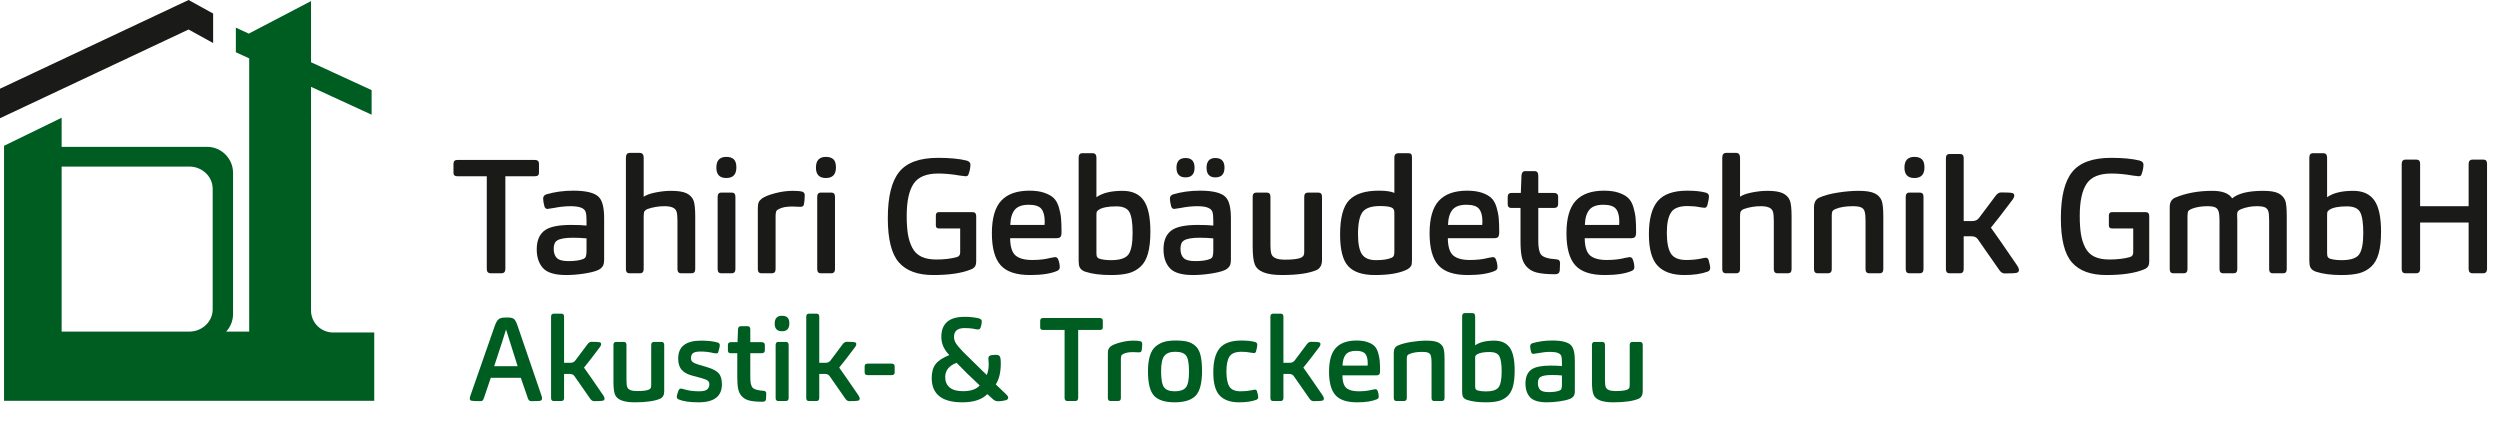 <svg xmlns="http://www.w3.org/2000/svg" id="Layer_1" data-name="Layer 1" viewBox="0 0 6478.913 1124.695"><defs><style>      .cls-1, .cls-2 {        fill: #005d21;      }      .cls-3, .cls-4 {        fill: #1a1a18;      }      .cls-4, .cls-2 {        fill-rule: evenodd;      }    </style></defs><path class="cls-2" d="M159.76,431.683v427.677H490.684c33.264,0,60.481-25.894,60.481-57.541V489.224c0-31.647-27.216-57.541-60.481-57.541H159.76ZM10.465,377.831l149.295-72.664v75.392h376.841c37.048,0,67.359,30.312,67.359,67.359v365.929c0,17.504-6.769,33.502-17.816,45.512h59.687V151.32l-34.589-15.914v-63.719l34.589,15.914v-1.057L806.039,2.8V161.309l157.021,72.243v63.72l-157.021-72.243v82.917l.166,.001c-.105,1.368-.161,2.749-.166,4.141v492.655c0,31.292,25.602,56.895,56.894,56.895h106.954v177.048H10.465V377.831Z"></path><polygon class="cls-4" points="0 229.911 488.717 0 552.339 35.114 552.339 111.576 488.717 76.463 0 306.374 0 229.911"></polygon><path class="cls-3" d="M1309.666,697.012c0,7.468-3.462,11.202-10.373,11.202h-27.384c-6.917,0-10.372-3.734-10.372-11.202v-240.228h-75.927c-6.917,0-10.373-2.904-10.373-8.713v-23.649c0-6.638,3.455-9.957,10.373-9.957h200.396c7.189,0,10.788,3.319,10.788,9.957v23.649c0,5.809-3.598,8.713-10.788,8.713h-76.341v240.228Z"></path><g><path class="cls-3" d="M1565.66,672.533c0,8.855-1.523,15.079-4.563,18.671-3.319,4.428-7.747,7.61-13.277,9.543-8.026,3.318-19.851,6.158-35.474,8.505-15.63,2.347-30.638,3.526-45.017,3.526-29.043,0-49.029-5.944-59.953-17.84-10.93-11.89-16.389-28.214-16.389-48.959,0-23.785,7.741-40.66,23.235-50.617,13.276-8.298,35.124-12.447,65.554-12.447,17.147,0,30.56,.558,40.246,1.659v-13.691c0-10.509-.83-17.977-2.489-22.404-3.598-9.4-16.46-14.106-38.586-14.106-13.834,0-28.356,1.523-43.564,4.563-10.788,1.66-16.324,2.489-16.596,2.489-3.876,0-6.502-2.21-7.883-6.638-2.217-8.299-3.319-15.073-3.319-20.33,0-5.252,2.762-8.85,8.298-10.788,21.575-6.359,44.81-9.543,69.703-9.543,33.192,0,55.182,5.395,65.969,16.182,9.4,9.128,14.106,27.384,14.106,54.767v107.459Zm-45.639-54.767c-11.617-1.102-23.234-1.659-34.852-1.659-20.194,0-33.886,2.353-41.075,7.053-6.087,3.598-9.128,10.787-9.128,21.575,0,10.515,2.697,18.463,8.091,23.856,5.394,5.394,15.416,8.091,30.08,8.091,16.317,0,29.043-1.796,38.171-5.394,3.87-1.66,6.224-4.007,7.053-7.054,1.102-3.319,1.66-8.02,1.66-14.106v-32.362Z"></path><path class="cls-3" d="M1668.138,697.427c0,7.195-3.319,10.787-9.958,10.787h-26.554c-6.366,0-9.542-3.592-9.542-10.787V408.657c0-8.298,3.455-12.447,10.373-12.447h25.309c6.911,0,10.373,4.149,10.373,12.447v101.235c6.638-4.7,17.076-8.434,31.325-11.202,14.243-2.762,27.312-4.149,39.208-4.149,18.255,0,31.804,2.146,40.66,6.432,8.849,4.291,14.936,10.723,18.255,19.293,2.762,7.746,4.149,21.302,4.149,40.66v136.502c0,7.195-3.183,10.787-9.542,10.787h-26.969c-6.366,0-9.542-3.592-9.542-10.787v-126.545c0-10.229-.83-17.841-2.489-22.819-3.047-9.128-13.277-13.691-30.703-13.691-15.494,0-30.016,2.353-43.564,7.053-3.877,1.388-6.781,3.462-8.713,6.224-1.388,2.217-2.075,6.502-2.075,12.862v136.917Z"></path><path class="cls-3" d="M1908.362,433.965c0,18.256-8.713,27.384-26.139,27.384-17.153,0-25.724-8.985-25.724-26.969,0-18.528,8.57-27.798,25.724-27.798,8.57,0,15.073,2.074,19.5,6.223,4.421,4.149,6.638,11.203,6.638,21.16Zm-2.489,263.462c0,7.195-3.319,10.787-9.958,10.787h-26.554c-6.366,0-9.542-3.592-9.542-10.787v-187.12c0-7.468,3.176-11.202,9.542-11.202h26.969c6.359,0,9.542,3.598,9.542,10.787v187.535Z"></path><path class="cls-3" d="M2010.007,697.427c0,7.195-3.319,10.787-9.958,10.787h-26.554c-6.366,0-9.542-3.592-9.542-10.787v-157.662c0-6.911,.758-12.097,2.282-15.559,1.517-3.456,4.493-6.846,8.92-10.165,6.638-4.7,17.841-9.128,33.607-13.277,15.766-4.148,30.975-6.224,45.639-6.224,10.788,0,18.943,.694,24.479,2.075,4.421,1.387,6.638,4.428,6.638,9.128,0,9.127-.694,17.153-2.074,24.063-.83,4.149-3.877,6.224-9.128,6.224-1.387,0-4.914-.136-10.58-.415-5.672-.272-9.478-.415-11.41-.415-14.664,0-26.002,2.218-34.022,6.639-3.598,1.66-5.809,3.598-6.638,5.809-1.108,2.769-1.66,6.639-1.66,11.617v138.162Z"></path><path class="cls-3" d="M2166.423,433.965c0,18.256-8.713,27.384-26.139,27.384-17.153,0-25.724-8.985-25.724-26.969,0-18.528,8.57-27.798,25.724-27.798,8.57,0,15.073,2.074,19.5,6.223,4.421,4.149,6.638,11.203,6.638,21.16Zm-2.489,263.462c0,7.195-3.319,10.787-9.958,10.787h-26.554c-6.366,0-9.542-3.592-9.542-10.787v-187.12c0-7.468,3.176-11.202,9.542-11.202h26.969c6.359,0,9.542,3.598,9.542,10.787v187.535Z"></path><path class="cls-3" d="M2529.864,676.267c0,6.917-1.109,11.76-3.319,14.521-1.938,3.047-5.394,5.536-10.373,7.468-23.513,9.68-56.012,14.521-97.501,14.521-40.388,0-70.118-10.923-89.204-32.776-19.085-21.848-28.628-60.019-28.628-114.513,0-55.597,9.815-95.563,29.458-119.906,19.636-24.336,53.243-36.511,100.82-36.511,30.424,0,55.039,2.353,73.853,7.053,6.638,1.938,9.958,5.394,9.958,10.373,0,7.747-1.66,16.181-4.979,25.309-.83,3.319-3.319,4.979-7.468,4.979-1.108,0-5.809-.551-14.106-1.659-20.194-3.592-39.143-5.394-56.841-5.394-30.981,0-52.349,8.92-64.102,26.761-11.76,17.841-17.633,45.432-17.633,82.772,0,18.813,1.038,34.645,3.112,47.506,2.075,12.862,5.809,24.551,11.202,35.06,5.394,10.515,13.206,18.255,23.442,23.234,10.23,4.979,23.234,7.468,39.001,7.468,20.466,0,38.17-2.074,53.107-6.224,5.809-1.659,8.713-5.666,8.713-12.032v-62.234h-55.182c-5.258,0-7.883-2.626-7.883-7.883v-25.725c0-5.809,2.762-8.713,8.298-8.713h86.714c6.36,0,9.543,3.462,9.543,10.373v116.172Z"></path><path class="cls-3" d="M2617.822,617.351c.272,22.133,4.979,37.069,14.106,44.81,9.128,7.747,23.507,11.617,43.149,11.617,17.977,0,33.743-1.796,47.298-5.394,6.361-1.381,10.23-2.075,11.617-2.075,4.15,0,6.912,1.938,8.299,5.809,2.762,6.639,4.148,13.556,4.148,20.745,0,4.149-2.217,7.196-6.639,9.128-16.596,7.189-39.972,10.787-70.117,10.787-35.96,0-61.477-8.505-76.549-25.516-15.079-17.011-22.612-44.603-22.612-82.772,0-38.723,8.02-66.799,24.064-84.225,16.038-17.426,40.518-26.14,73.437-26.14,14.937,0,27.656,1.803,38.171,5.395,10.509,3.598,18.67,8.161,24.479,13.691,5.809,5.536,10.23,13.348,13.277,23.441,3.039,10.101,4.979,19.779,5.809,29.043,.83,9.271,1.244,21.231,1.244,35.89,0,7.195-1.244,11.617-3.734,13.276-1.938,1.659-4.979,2.489-9.127,2.489h-120.321Zm.415-34.437h88.789c.272-1.659,.415-4.563,.415-8.713,0-14.937-2.904-25.932-8.713-32.984-5.809-7.054-16.739-10.58-32.777-10.58-16.875,0-28.907,4.356-36.097,13.069-7.196,8.713-11.066,21.782-11.617,39.208Z"></path><path class="cls-3" d="M2795.393,675.852V408.657c0-7.74,3.177-11.617,9.543-11.617h26.554c6.639,0,9.957,3.877,9.957,11.617v102.48c15.488-11.06,38.028-16.597,67.629-16.597,24.895,0,43.149,8.233,54.767,24.687,11.617,16.46,17.426,43.5,17.426,81.113,0,22.962-2.074,41.84-6.223,56.634-4.149,14.801-10.723,26.281-19.708,34.437-8.992,8.162-19.436,13.764-31.325,16.804-11.896,3.04-26.832,4.563-44.809,4.563-27.111,0-49.374-2.904-66.8-8.713-7.195-2.489-12.031-6.359-14.521-11.617-1.659-3.87-2.489-9.399-2.489-16.596Zm46.054-20.33c0,5.536,.688,9.128,2.075,10.787,1.659,2.49,4.563,4.149,8.713,4.979,7.468,1.938,16.596,2.904,27.383,2.904,22.678,0,37.613-4.908,44.81-14.729,7.189-9.814,10.787-28.421,10.787-55.804,0-25.724-2.696-43.63-8.09-53.729-5.395-10.094-16.804-15.144-34.229-15.144-21.024,0-36.097,2.904-45.225,8.713-2.768,1.938-4.563,3.733-5.394,5.394-.558,1.659-.83,4.563-.83,8.713v97.916Z"></path><path class="cls-3" d="M3189.963,672.533c0,8.855-1.523,15.079-4.564,18.671-3.319,4.428-7.747,7.61-13.276,9.543-8.025,3.318-19.851,6.158-35.474,8.505-15.631,2.347-30.639,3.526-45.017,3.526-29.044,0-49.03-5.944-59.953-17.84-10.931-11.89-16.389-28.214-16.389-48.959,0-23.785,7.74-40.66,23.234-50.617,13.276-8.298,35.124-12.447,65.554-12.447,17.147,0,30.561,.558,40.245,1.659v-13.691c0-10.509-.829-17.977-2.489-22.404-3.598-9.4-16.46-14.106-38.585-14.106-13.835,0-28.356,1.523-43.565,4.563-10.787,1.66-16.323,2.489-16.596,2.489-3.877,0-6.502-2.21-7.883-6.638-2.217-8.299-3.319-15.073-3.319-20.33,0-5.252,2.762-8.85,8.298-10.788,21.575-6.359,44.81-9.543,69.703-9.543,33.192,0,55.182,5.395,65.97,16.182,9.399,9.128,14.106,27.384,14.106,54.767v107.459Zm-94.183-238.152c0,16.875-7.747,25.309-23.234,25.309-15.767,0-23.649-8.298-23.649-24.894,0-16.868,7.883-25.309,23.649-25.309,15.487,0,23.234,8.298,23.234,24.894Zm48.543,183.386c-11.617-1.102-23.234-1.659-34.852-1.659-20.193,0-33.886,2.353-41.075,7.053-6.087,3.598-9.127,10.787-9.127,21.575,0,10.515,2.696,18.463,8.09,23.856s15.416,8.091,30.081,8.091c16.316,0,29.043-1.796,38.17-5.394,3.871-1.66,6.224-4.007,7.054-7.054,1.103-3.319,1.659-8.02,1.659-14.106v-32.362Zm29.043-183.386c0,16.875-7.883,25.309-23.648,25.309-15.216,0-22.82-8.298-22.82-24.894,0-16.868,7.604-25.309,22.82-25.309,15.766,0,23.648,8.298,23.648,24.894Z"></path><path class="cls-3" d="M3246.388,638.511v-128.619c0-7.189,3.177-10.787,9.543-10.787h26.969c6.359,0,9.542,3.598,9.542,10.787v122.396c0,13.834,.967,22.819,2.904,26.969,3.592,9.128,15.073,13.691,34.438,13.691,17.977,0,31.117-1.381,39.415-4.148,3.319-1.103,5.945-2.762,7.883-4.979,1.933-1.932,2.904-5.944,2.904-12.032v-141.896c0-7.189,3.319-10.787,9.958-10.787h26.554c6.359,0,9.543,3.598,9.543,10.787v163.886c0,13.004-4.707,21.717-14.107,26.139-19.915,8.57-49.93,12.861-90.033,12.861-39.83,0-63.207-9.264-70.118-27.798-3.598-8.849-5.394-24.337-5.394-46.469Z"></path><path class="cls-3" d="M3659.21,673.363c0,7.196-.558,12.032-1.659,14.521-2.489,4.979-7.196,8.991-14.106,12.032-19.086,8.57-45.782,12.861-80.076,12.861-32.09,0-55.182-7.604-69.288-22.819-14.106-15.208-21.16-42.592-21.16-82.15,0-43.149,7.883-72.879,23.649-89.203,15.767-16.317,41.348-24.479,76.757-24.479,18.255,0,31.668,1.938,40.245,5.81v-91.693c0-7.468,3.734-11.202,11.202-11.202h24.894c3.592,0,6.081,.765,7.469,2.282,1.381,1.523,2.074,4.499,2.074,8.92v265.121Zm-45.639-22.404v-99.576c0-6.911-2.217-11.339-6.639-13.277-5.809-2.762-15.908-4.148-30.287-4.148-22.684,0-37.899,5.258-45.64,15.766-7.747,10.516-11.617,29.737-11.617,57.672,0,24.063,3.384,41.218,10.165,51.447,6.774,10.236,18.878,15.352,36.304,15.352s30.561-1.933,39.416-5.809c3.319-1.103,5.666-3.177,7.053-6.224,.83-2.489,1.245-6.224,1.245-11.202Z"></path><path class="cls-3" d="M3752.144,617.351c.272,22.133,4.979,37.069,14.106,44.81,9.128,7.747,23.507,11.617,43.15,11.617,17.977,0,33.743-1.796,47.298-5.394,6.36-1.381,10.23-2.075,11.617-2.075,4.149,0,6.911,1.938,8.299,5.809,2.762,6.639,4.148,13.556,4.148,20.745,0,4.149-2.217,7.196-6.639,9.128-16.596,7.189-39.973,10.787-70.117,10.787-35.961,0-61.477-8.505-76.55-25.516-15.079-17.011-22.611-44.603-22.611-82.772,0-38.723,8.019-66.799,24.063-84.225,16.039-17.426,40.518-26.14,73.438-26.14,14.937,0,27.656,1.803,38.171,5.395,10.509,3.598,18.671,8.161,24.479,13.691,5.809,5.536,10.229,13.348,13.276,23.441,3.04,10.101,4.979,19.779,5.809,29.043,.83,9.271,1.245,21.231,1.245,35.89,0,7.195-1.245,11.617-3.734,13.276-1.938,1.659-4.979,2.489-9.128,2.489h-120.321Zm.415-34.437h88.789c.272-1.659,.415-4.563,.415-8.713,0-14.937-2.904-25.932-8.713-32.984-5.809-7.054-16.739-10.58-32.777-10.58-16.875,0-28.907,4.356-36.097,13.069-7.195,8.713-11.066,21.782-11.617,39.208Z"></path><path class="cls-3" d="M3986.558,625.234c0,16.597,2.347,28.077,7.053,34.438,5.251,6.917,18.671,11.065,40.246,12.446,6.08,.279,9.127,3.599,9.127,9.958,0,5.809-.278,12.311-.829,19.5-.83,6.081-4.707,9.128-11.617,9.128-21.024,0-37.276-1.523-48.751-4.563-11.481-3.041-20.681-8.85-27.591-17.426-5.258-6.639-8.855-14.794-10.787-24.479-1.938-9.679-2.904-23.234-2.904-40.66v-84.64h-23.649c-6.366,0-9.543-3.319-9.543-9.957v-18.671c0-6.911,3.455-10.372,10.372-10.372h23.649c.272-9.958,.83-24.895,1.66-44.81,.551-7.74,3.733-11.617,9.542-11.617h24.895c6.081,0,9.128,4.013,9.128,12.032v44.395h39.83c7.74,0,11.617,3.318,11.617,9.957v18.671c0,6.917-3.598,10.372-10.787,10.372h-40.66v86.299Z"></path><path class="cls-3" d="M4106.877,617.351c.272,22.133,4.979,37.069,14.106,44.81,9.128,7.747,23.507,11.617,43.15,11.617,17.977,0,33.743-1.796,47.298-5.394,6.36-1.381,10.23-2.075,11.617-2.075,4.149,0,6.911,1.938,8.299,5.809,2.762,6.639,4.148,13.556,4.148,20.745,0,4.149-2.217,7.196-6.639,9.128-16.596,7.189-39.973,10.787-70.117,10.787-35.961,0-61.477-8.505-76.55-25.516-15.079-17.011-22.611-44.603-22.611-82.772,0-38.723,8.019-66.799,24.063-84.225,16.039-17.426,40.518-26.14,73.438-26.14,14.937,0,27.656,1.803,38.171,5.395,10.509,3.598,18.671,8.161,24.479,13.691,5.809,5.536,10.229,13.348,13.276,23.441,3.04,10.101,4.979,19.779,5.809,29.043,.83,9.271,1.245,21.231,1.245,35.89,0,7.195-1.245,11.617-3.734,13.276-1.938,1.659-4.979,2.489-9.128,2.489h-120.321Zm.415-34.437h88.789c.272-1.659,.415-4.563,.415-8.713,0-14.937-2.904-25.932-8.713-32.984-5.809-7.054-16.739-10.58-32.777-10.58-16.875,0-28.907,4.356-36.097,13.069-7.195,8.713-11.066,21.782-11.617,39.208Z"></path><path class="cls-3" d="M4319.716,603.245c0,24.894,3.526,42.877,10.58,53.937,7.054,11.066,20.259,16.597,39.623,16.597,14.106,0,27.104-1.245,39.001-3.734,5.529-1.381,9.542-2.074,12.031-2.074,3.319,0,5.666,1.938,7.054,5.809,2.762,10.236,4.149,17.011,4.149,20.33,0,4.979-2.354,8.298-7.054,9.957-16.045,5.809-36.097,8.713-60.16,8.713-30.703,0-53.665-7.947-68.874-23.856-15.215-15.902-22.819-43.214-22.819-81.942,0-39.273,7.604-67.901,22.819-85.885,15.209-17.977,40.797-26.969,76.757-26.969,20.188,0,36.511,1.803,48.958,5.395,4.7,1.659,7.054,4.706,7.054,9.128,0,5.257-1.388,13.141-4.149,23.648-1.387,4.149-3.877,6.224-7.468,6.224-1.388,0-3.67-.272-6.846-.829-3.184-.552-5.051-.83-5.602-.83-9.686-1.932-20.194-2.904-31.532-2.904-21.303,0-35.546,5.601-42.735,16.804-7.195,11.202-10.787,28.699-10.787,52.484Z"></path></g><g><path class="cls-3" d="M4509.41,697.427c0,7.195-3.318,10.787-9.957,10.787h-26.554c-6.366,0-9.543-3.592-9.543-10.787V408.657c0-8.298,3.456-12.447,10.373-12.447h25.309c6.911,0,10.372,4.149,10.372,12.447v101.235c6.639-4.7,17.076-8.434,31.325-11.202,14.243-2.762,27.312-4.149,39.208-4.149,18.256,0,31.805,2.146,40.66,6.432,8.85,4.291,14.937,10.723,18.256,19.293,2.762,7.746,4.149,21.302,4.149,40.66v136.502c0,7.195-3.184,10.787-9.543,10.787h-26.969c-6.366,0-9.543-3.592-9.543-10.787v-126.545c0-10.229-.829-17.841-2.489-22.819-3.047-9.128-13.276-13.691-30.702-13.691-15.494,0-30.016,2.353-43.564,7.053-3.877,1.388-6.781,3.462-8.713,6.224-1.388,2.217-2.075,6.502-2.075,12.862v136.917Z"></path><path class="cls-3" d="M4747.145,697.427c0,7.195-3.318,10.787-9.957,10.787h-26.554c-6.366,0-9.543-3.592-9.543-10.787v-160.151c0-12.72,4.7-21.16,14.106-25.31,12.447-5.529,28.35-9.814,47.714-12.861,19.357-3.041,37.341-4.564,53.938-4.564,18.527,0,32.29,2.146,41.282,6.432,8.985,4.291,15.144,10.723,18.463,19.293,2.762,7.746,4.149,21.302,4.149,40.66v136.502c0,7.195-3.184,10.787-9.543,10.787h-26.969c-6.366,0-9.543-3.592-9.543-10.787v-126.545c0-10.229-.829-17.977-2.489-23.234-1.387-4.7-4.356-8.091-8.92-10.165-4.564-2.074-11.825-3.111-21.782-3.111-17.983,0-32.642,2.353-43.979,7.053-3.319,1.108-5.951,2.769-7.883,4.979-1.66,2.217-2.49,5.951-2.49,11.202v139.821Z"></path><path class="cls-3" d="M4987.369,433.965c0,18.256-8.713,27.384-26.139,27.384-17.154,0-25.725-8.985-25.725-26.969,0-18.528,8.57-27.798,25.725-27.798,8.57,0,15.072,2.074,19.5,6.223,4.421,4.149,6.639,11.203,6.639,21.16Zm-2.49,263.462c0,7.195-3.318,10.787-9.957,10.787h-26.554c-6.366,0-9.543-3.592-9.543-10.787v-187.12c0-7.468,3.177-11.202,9.543-11.202h26.969c6.359,0,9.542,3.598,9.542,10.787v187.535Z"></path><path class="cls-3" d="M5089.014,697.427c0,7.195-3.318,10.787-9.957,10.787h-26.554c-6.366,0-9.543-3.592-9.543-10.787V409.901c0-7.189,3.177-10.787,9.543-10.787h26.969c6.359,0,9.542,3.462,9.542,10.373v163.47h21.575c8.298,0,14.379-2.762,18.256-8.298l43.564-58.086c4.148-5.251,8.713-7.883,13.691-7.883,16.039,0,25.724,.558,29.043,1.659,3.319,.83,4.979,3.047,4.979,6.639,0,2.769-1.244,5.951-3.733,9.543-25.724,34.301-44.673,58.779-56.842,73.438,9.958,13.555,32.777,46.469,68.459,98.746,2.762,4.148,4.148,7.747,4.148,10.787,0,4.149-1.938,6.639-5.809,7.468-3.319,1.103-13.691,1.66-31.117,1.66-4.979,0-9.406-2.626-13.276-7.883l-56.427-80.906c-3.319-4.979-8.713-7.468-16.181-7.468h-20.331v85.055Z"></path><path class="cls-3" d="M5569.874,676.267c0,6.917-1.108,11.76-3.319,14.521-1.938,3.047-5.394,5.536-10.373,7.468-23.513,9.68-56.011,14.521-97.501,14.521-40.388,0-70.118-10.923-89.203-32.776-19.086-21.848-28.629-60.019-28.629-114.513,0-55.597,9.815-95.563,29.458-119.906,19.637-24.336,53.243-36.511,100.821-36.511,30.424,0,55.039,2.353,73.852,7.053,6.639,1.938,9.958,5.394,9.958,10.373,0,7.747-1.66,16.181-4.979,25.309-.83,3.319-3.319,4.979-7.469,4.979-1.108,0-5.809-.551-14.106-1.659-20.194-3.592-39.144-5.394-56.841-5.394-30.981,0-52.35,8.92-64.103,26.761-11.76,17.841-17.633,45.432-17.633,82.772,0,18.813,1.037,34.645,3.111,47.506,2.074,12.862,5.809,24.551,11.202,35.06,5.394,10.515,13.206,18.255,23.442,23.234,10.229,4.979,23.234,7.468,39,7.468,20.467,0,38.171-2.074,53.107-6.224,5.809-1.659,8.713-5.666,8.713-12.032v-62.234h-55.182c-5.258,0-7.883-2.626-7.883-7.883v-25.725c0-5.809,2.762-8.713,8.298-8.713h86.714c6.359,0,9.543,3.462,9.543,10.373v116.172Z"></path><path class="cls-3" d="M5669.034,697.427c0,7.195-3.318,10.787-9.957,10.787h-26.554c-6.366,0-9.543-3.592-9.543-10.787v-160.981c0-11.89,4.564-19.915,13.692-24.064,28.213-11.89,60.433-17.841,96.671-17.841,25.996,0,43.15,6.503,51.448,19.501,15.487-12.998,42.319-19.501,80.49-19.501,17.698,0,30.839,2.146,39.416,6.432,8.569,4.291,14.521,10.723,17.84,19.293,2.49,6.917,3.734,20.473,3.734,40.66v136.502c0,7.195-3.047,10.787-9.128,10.787h-26.968c-6.366,0-9.543-3.592-9.543-10.787v-126.545c0-11.06-.694-18.807-2.074-23.234-1.66-4.979-4.636-8.434-8.921-10.372-4.292-1.933-11.273-2.904-20.952-2.904-14.106,0-27.526,2.489-40.245,7.468-4.149,1.66-7.054,3.598-8.713,5.809-1.388,1.66-2.075,4.428-2.075,8.298,0,.83,.065,3.184,.208,7.054,.136,3.877,.207,6.366,.207,7.468v126.96c0,7.195-3.183,10.787-9.543,10.787h-26.968c-6.366,0-9.543-3.592-9.543-10.787v-127.375c0-9.679-.83-17.146-2.489-22.404-1.66-4.979-4.564-8.434-8.713-10.372-4.149-1.933-10.93-2.904-20.33-2.904-14.937,0-28.356,2.217-40.245,6.638-4.979,2.218-8.026,4.292-9.128,6.224-1.388,1.66-2.075,6.224-2.075,13.692v136.502Z"></path><path class="cls-3" d="M5984.769,675.852V408.657c0-7.74,3.177-11.617,9.543-11.617h26.554c6.639,0,9.957,3.877,9.957,11.617v102.48c15.488-11.06,38.028-16.597,67.629-16.597,24.895,0,43.149,8.233,54.767,24.687,11.617,16.46,17.426,43.5,17.426,81.113,0,22.962-2.074,41.84-6.223,56.634-4.149,14.801-10.723,26.281-19.708,34.437-8.992,8.162-19.436,13.764-31.325,16.804-11.896,3.04-26.832,4.563-44.809,4.563-27.111,0-49.374-2.904-66.8-8.713-7.195-2.489-12.031-6.359-14.521-11.617-1.659-3.87-2.489-9.399-2.489-16.596Zm46.054-20.33c0,5.536,.688,9.128,2.075,10.787,1.659,2.49,4.563,4.149,8.713,4.979,7.468,1.938,16.596,2.904,27.383,2.904,22.678,0,37.613-4.908,44.81-14.729,7.189-9.814,10.787-28.421,10.787-55.804,0-25.724-2.696-43.63-8.09-53.729-5.395-10.094-16.804-15.144-34.229-15.144-21.024,0-36.097,2.904-45.225,8.713-2.768,1.938-4.563,3.733-5.394,5.394-.558,1.659-.83,4.563-.83,8.713v97.916Z"></path><path class="cls-3" d="M6271.88,697.012c0,7.468-3.462,11.202-10.373,11.202h-27.383c-6.639,0-9.958-3.734-9.958-11.202V424.838c0-7.468,3.455-11.202,10.372-11.202h27.799c6.359,0,9.543,3.598,9.543,10.787v109.949h125.714v-109.534c0-7.468,3.592-11.202,10.788-11.202h27.798c6.081,0,9.128,3.598,9.128,10.787v272.59c0,7.468-3.462,11.202-10.372,11.202h-26.969c-6.917,0-10.373-3.734-10.373-11.202v-120.321h-125.714v120.321Z"></path></g><g><path class="cls-1" d="M1271.9,979.118l-17.323,51.058c-1.216,3.647-2.384,6.131-3.495,7.446-1.116,1.315-2.992,1.976-5.623,1.976-13.173,0-21.274-.409-24.313-1.216-2.431-.808-3.647-2.631-3.647-5.471,0-2.631,.708-5.67,2.127-9.117l62.303-178.399c2.835-8.306,6.026-14.132,9.574-17.475,3.542-3.344,9.469-5.015,17.779-5.015h7.598c7.697,0,13.016,1.52,15.956,4.559,2.935,3.039,5.822,8.813,8.662,17.323l61.087,178.398c1.415,3.852,2.127,6.99,2.127,9.422,0,2.636-1.216,4.559-3.647,5.774-2.232,.807-10.233,1.216-24.009,1.216-2.636,0-4.663-.713-6.079-2.128-1.419-1.415-2.635-3.847-3.647-7.294l-17.627-51.058h-77.802Zm8.813-30.088h60.783l-30.088-95.126c-2.84,10.134-13.068,41.841-30.695,95.126Z"></path><path class="cls-1" d="M1461.847,1031.391c0,5.271-2.431,7.901-7.294,7.901h-19.451c-4.663,0-6.99-2.63-6.99-7.901v-210.614c0-5.266,2.327-7.901,6.99-7.901h19.754c4.659,0,6.99,2.535,6.99,7.598v119.743h15.804c6.078,0,10.533-2.023,13.372-6.078l31.912-42.549c3.039-3.847,6.382-5.774,10.029-5.774,11.749,0,18.843,.408,21.274,1.216,2.431,.607,3.647,2.231,3.647,4.862,0,2.028-.912,4.359-2.735,6.99-18.843,25.125-32.723,43.057-41.636,53.794,7.294,9.929,24.009,34.038,50.146,72.332,2.023,3.039,3.039,5.674,3.039,7.901,0,3.039-1.42,4.862-4.255,5.471-2.431,.807-10.029,1.216-22.793,1.216-3.647,0-6.891-1.924-9.726-5.774l-41.333-59.264c-2.431-3.647-6.382-5.471-11.853-5.471h-14.892v62.303Z"></path><path class="cls-1" d="M1589.795,988.235v-94.214c0-5.267,2.327-7.902,6.99-7.902h19.754c4.659,0,6.99,2.636,6.99,7.902v89.655c0,10.134,.708,16.716,2.127,19.755,2.631,6.686,11.041,10.029,25.225,10.029,13.168,0,22.793-1.012,28.872-3.04,2.431-.807,4.354-2.022,5.774-3.646,1.415-1.415,2.127-4.354,2.127-8.813v-103.939c0-5.267,2.431-7.902,7.294-7.902h19.451c4.658,0,6.99,2.636,6.99,7.902v120.047c0,9.525-3.447,15.908-10.333,19.146-14.588,6.278-36.574,9.422-65.95,9.422-29.176,0-46.3-6.786-51.362-20.362-2.636-6.482-3.951-17.827-3.951-34.039Z"></path><g><path class="cls-1" d="M1817.429,979.725l-22.794-6.078c-12.565-3.238-21.882-8.306-27.96-15.195-6.079-6.886-9.118-16.611-9.118-29.176,0-31,19.754-46.5,59.264-46.5,18.031,0,32.315,1.624,42.852,4.862,3.847,1.017,5.774,3.448,5.774,7.294,0,2.636-1.216,8.106-3.647,16.412-.608,3.039-2.431,4.559-5.47,4.559-1.216,0-3.647-.304-7.294-.912-10.333-2.631-21.478-3.95-33.431-3.95-9.929,0-16.563,1.472-19.906,4.406-3.343,2.939-5.015,7.143-5.015,12.612,0,4.056,1.315,7.295,3.951,9.726,2.631,2.432,8.306,4.968,17.02,7.599l20.666,6.078c14.384,4.255,24.413,9.525,30.088,15.804,5.67,6.282,8.51,15.804,8.51,28.567,0,31.204-20.163,46.804-60.479,46.804-23.098,0-40.321-2.536-51.666-7.599-3.244-1.215-4.863-3.646-4.863-7.294,0-2.431,1.415-7.493,4.255-15.195,1.415-3.647,3.647-5.471,6.686-5.471,1.619,0,4.255,.608,7.902,1.823,11.549,3.448,24.513,5.167,38.901,5.167,10.533,0,17.627-1.672,21.274-5.015s5.471-7.646,5.471-12.916c0-4.051-1.32-7.189-3.951-9.422-2.635-2.227-8.31-4.559-17.019-6.99Z"></path><path class="cls-1" d="M1944.465,978.509c0,12.157,1.719,20.567,5.167,25.226,3.847,5.066,13.676,8.105,29.48,9.117,4.454,.204,6.687,2.636,6.687,7.294,0,4.255-.205,9.018-.607,14.284-.609,4.454-3.448,6.687-8.51,6.687-15.4,0-27.305-1.116-35.71-3.344-8.41-2.227-15.148-6.481-20.21-12.764-3.851-4.863-6.487-10.837-7.902-17.932-1.42-7.09-2.127-17.02-2.127-29.783v-61.999h-17.323c-4.663,0-6.99-2.432-6.99-7.295v-13.676c0-5.062,2.531-7.598,7.598-7.598h17.323c.2-7.294,.608-18.235,1.216-32.823,.404-5.67,2.735-8.51,6.99-8.51h18.235c4.454,0,6.686,2.939,6.686,8.813v32.52h29.176c5.67,0,8.51,2.431,8.51,7.294v13.676c0,5.067-2.635,7.599-7.902,7.599h-29.784v63.214Z"></path><path class="cls-1" d="M2045.668,838.404c0,13.373-6.382,20.059-19.146,20.059-12.565,0-18.843-6.581-18.843-19.754,0-13.572,6.277-20.362,18.843-20.362,6.278,0,11.041,1.52,14.284,4.559,3.238,3.039,4.862,8.205,4.862,15.499Zm-1.823,192.987c0,5.271-2.432,7.901-7.294,7.901h-19.45c-4.664,0-6.99-2.63-6.99-7.901v-137.066c0-5.471,2.326-8.206,6.99-8.206h19.754c4.658,0,6.99,2.636,6.99,7.902v137.37Z"></path><path class="cls-1" d="M2123.163,1031.391c0,5.271-2.432,7.901-7.294,7.901h-19.45c-4.664,0-6.99-2.63-6.99-7.901v-210.614c0-5.266,2.326-7.901,6.99-7.901h19.754c4.658,0,6.99,2.535,6.99,7.598v119.743h15.804c6.078,0,10.532-2.023,13.372-6.078l31.911-42.549c3.039-3.847,6.383-5.774,10.029-5.774,11.748,0,18.843,.408,21.274,1.216,2.432,.607,3.646,2.231,3.646,4.862,0,2.028-.911,4.359-2.734,6.99-18.843,25.125-32.724,43.057-41.637,53.794,7.294,9.929,24.009,34.038,50.146,72.332,2.023,3.039,3.039,5.674,3.039,7.901,0,3.039-1.419,4.862-4.254,5.471-2.432,.807-10.029,1.216-22.794,1.216-3.647,0-6.891-1.924-9.726-5.774l-41.332-59.264c-2.432-3.647-6.383-5.471-11.854-5.471h-14.892v62.303Z"></path><path class="cls-1" d="M2310.981,972.128h-62.606c-5.067,0-7.599-2.531-7.599-7.598v-14.893c0-4.862,2.531-7.294,7.599-7.294h62.303c5.266,0,7.901,2.432,7.901,7.294v15.5c0,4.663-2.536,6.99-7.598,6.99Z"></path><path class="cls-1" d="M2558.665,1021.362c-13.781,14.185-35.358,21.274-64.734,21.274-52.881,0-79.322-20.971-79.322-62.911,0-15.6,3.443-27.756,10.334-36.47,6.885-8.709,18.638-16.412,35.254-23.098-13.781-13.98-20.666-29.58-20.666-46.803,0-34.847,20.058-52.274,60.175-52.274,13.572,0,25.529,1.216,35.862,3.647,5.874,1.42,8.813,3.951,8.813,7.598,0,5.271-1.017,10.742-3.039,16.412-1.216,3.447-3.547,5.166-6.99,5.166-1.016,0-3.191-.304-6.534-.912-3.343-.607-5.318-1.011-5.927-1.215-6.486-1.012-13.88-1.52-22.186-1.52-18.234,0-27.353,7.598-27.353,22.793,0,5.879,1.672,11.449,5.015,16.716,3.344,5.271,9.573,12.665,18.691,22.186l61.087,59.872c3.442-7.698,5.166-16.915,5.166-27.656,0-2.432-.151-5.366-.455-8.813-.305-3.443-.456-5.366-.456-5.775,0-5.062,2.127-8.001,6.382-8.813,4.454-.807,9.118-1.216,13.98-1.216,6.078,0,9.621,2.432,10.637,7.294,.808,3.244,1.216,8.206,1.216,14.893,0,23.302-4.359,41.438-13.068,54.401l27.049,25.832c3.442,3.244,5.166,5.979,5.166,8.206,0,3.852-2.431,6.282-7.294,7.294-6.486,1.619-12.765,2.432-18.843,2.432-5.066,0-9.421-1.719-13.068-5.167-9.726-8.709-14.692-13.168-14.892-13.372Zm-19.755-22.49c-22.897-21.273-42.852-40.824-59.871-58.655-19.655,7.498-29.479,19.859-29.479,37.078,0,11.549,3.846,20.514,11.549,26.896,7.697,6.382,19.146,9.573,34.342,9.573,20.462,0,34.95-4.963,43.46-14.893Z"></path><path class="cls-1" d="M2794.194,1031.088c0,5.471-2.536,8.205-7.599,8.205h-20.058c-5.067,0-7.599-2.734-7.599-8.205v-175.968h-55.616c-5.066,0-7.598-2.128-7.598-6.382v-17.323c0-4.863,2.531-7.294,7.598-7.294h146.791c5.267,0,7.902,2.431,7.902,7.294v17.323c0,4.254-2.636,6.382-7.902,6.382h-55.92v175.968Z"></path></g><path class="cls-1" d="M2904.84,1031.391c0,5.271-2.432,7.901-7.294,7.901h-19.45c-4.664,0-6.99-2.63-6.99-7.901v-115.488c0-5.062,.556-8.861,1.671-11.396,1.111-2.531,3.291-5.015,6.534-7.446,4.863-3.443,13.068-6.687,24.617-9.726s22.689-4.559,33.432-4.559c7.901,0,13.875,.508,17.931,1.52,3.238,1.017,4.862,3.243,4.862,6.687,0,6.686-.508,12.564-1.52,17.627-.607,3.039-2.84,4.559-6.686,4.559-1.017,0-3.6-.1-7.75-.304-4.155-.199-6.942-.304-8.358-.304-10.741,0-19.047,1.624-24.921,4.862-2.636,1.216-4.255,2.636-4.862,4.255-.812,2.027-1.216,4.862-1.216,8.51v101.204Z"></path><g><path class="cls-1" d="M3115.15,961.491c0,30.999-5.471,52.273-16.411,63.822-10.941,11.549-29.177,17.323-54.705,17.323-24.722,0-42.396-5.623-53.033-16.867-10.638-11.245-15.956-32.367-15.956-63.367,0-16.003,1.672-29.428,5.015-40.269,3.343-10.837,8.405-19.043,15.196-24.617,6.785-5.57,14.179-9.469,22.186-11.701,8.001-2.227,17.575-3.343,28.72-3.343,12.765,0,23.046,.964,30.848,2.887,7.798,1.929,14.787,5.623,20.97,11.093,6.179,5.471,10.585,13.478,13.221,24.01,2.631,10.538,3.951,24.214,3.951,41.029Zm-41.94,42.7c5.471-6.582,8.206-20.311,8.206-41.181,0-20.866-2.484-34.646-7.446-41.333-4.967-6.687-14.437-10.029-28.416-10.029-12.765,0-22.034,3.447-27.809,10.333-5.774,6.891-8.661,20.163-8.661,39.813,0,21.274,2.583,35.307,7.749,42.092,5.167,6.791,14.437,10.182,27.809,10.182,13.572,0,23.098-3.291,28.568-9.877Z"></path><path class="cls-1" d="M3178.362,962.402c0,18.235,2.583,31.408,7.749,39.51,5.167,8.105,14.84,12.156,29.024,12.156,10.333,0,19.854-.912,28.569-2.735,4.051-1.012,6.99-1.52,8.813-1.52,2.431,0,4.15,1.42,5.166,4.255,2.023,7.498,3.04,12.461,3.04,14.892,0,3.647-1.725,6.078-5.167,7.294-11.753,4.255-26.441,6.383-44.069,6.383-22.489,0-39.31-5.822-50.449-17.476-11.146-11.648-16.716-31.654-16.716-60.023,0-28.768,5.57-49.738,16.716-62.911,11.14-13.168,29.883-19.754,56.224-19.754,14.788,0,26.746,1.32,35.863,3.951,3.443,1.215,5.167,3.447,5.167,6.686,0,3.852-1.017,9.626-3.039,17.323-1.017,3.039-2.84,4.559-5.471,4.559-1.017,0-2.688-.199-5.015-.607-2.332-.403-3.699-.608-4.103-.608-7.095-1.415-14.793-2.127-23.098-2.127-15.604,0-26.037,4.103-31.304,12.309-5.271,8.206-7.901,21.022-7.901,38.445Z"></path></g><path class="cls-1" d="M3326.067,1031.391c0,5.271-2.432,7.901-7.294,7.901h-19.45c-4.664,0-6.99-2.63-6.99-7.901v-210.614c0-5.266,2.326-7.901,6.99-7.901h19.754c4.658,0,6.99,2.535,6.99,7.598v119.743h15.804c6.078,0,10.532-2.023,13.372-6.078l31.911-42.549c3.039-3.847,6.383-5.774,10.029-5.774,11.748,0,18.843,.408,21.274,1.216,2.432,.607,3.646,2.231,3.646,4.862,0,2.028-.911,4.359-2.734,6.99-18.843,25.125-32.724,43.057-41.637,53.794,7.294,9.929,24.009,34.038,50.146,72.332,2.023,3.039,3.039,5.674,3.039,7.901,0,3.039-1.419,4.862-4.254,5.471-2.432,.807-10.029,1.216-22.794,1.216-3.647,0-6.891-1.924-9.726-5.774l-41.332-59.264c-2.432-3.647-6.383-5.471-11.854-5.471h-14.892v62.303Z"></path><g><path class="cls-1" d="M3478.937,972.735c.2,16.213,3.647,27.153,10.334,32.823,6.686,5.675,17.219,8.51,31.606,8.51,13.169,0,24.717-1.315,34.646-3.951,4.659-1.011,7.494-1.52,8.51-1.52,3.039,0,5.062,1.42,6.078,4.255,2.023,4.863,3.039,9.93,3.039,15.196,0,3.039-1.624,5.271-4.862,6.686-12.156,5.267-29.28,7.902-51.361,7.902-26.342,0-45.032-6.23-56.073-18.691-11.045-12.46-16.563-32.671-16.563-60.631,0-28.364,5.875-48.931,17.628-61.695,11.748-12.765,29.679-19.146,53.793-19.146,10.94,0,20.258,1.32,27.96,3.951,7.697,2.635,13.677,5.979,17.932,10.028,4.254,4.056,7.493,9.778,9.725,17.172,2.228,7.398,3.647,14.488,4.255,21.274,.608,6.79,.912,15.552,.912,26.288,0,5.271-.912,8.51-2.735,9.726-1.42,1.216-3.647,1.823-6.687,1.823h-88.136Zm.305-25.225h65.038c.199-1.216,.304-3.343,.304-6.382,0-10.941-2.128-18.995-6.383-24.162-4.255-5.166-12.261-7.75-24.009-7.75-12.361,0-21.175,3.191-26.441,9.573-5.271,6.383-8.105,15.956-8.509,28.721Z"></path><path class="cls-1" d="M3645.783,1031.391c0,5.271-2.432,7.901-7.294,7.901h-19.45c-4.664,0-6.99-2.63-6.99-7.901v-117.312c0-9.317,3.442-15.5,10.333-18.539,9.117-4.051,20.766-7.189,34.95-9.422,14.18-2.227,27.353-3.343,39.509-3.343,13.572,0,23.653,1.572,30.24,4.711,6.581,3.144,11.093,7.854,13.524,14.132,2.022,5.675,3.039,15.604,3.039,29.784v99.988c0,5.271-2.332,7.901-6.99,7.901h-19.755c-4.663,0-6.99-2.63-6.99-7.901v-92.694c0-7.493-.607-13.168-1.823-17.02-1.017-3.443-3.191-5.927-6.534-7.446s-8.661-2.279-15.955-2.279c-13.173,0-23.91,1.724-32.216,5.167-2.431,.812-4.359,2.027-5.774,3.646-1.216,1.624-1.823,4.359-1.823,8.206v102.42Z"></path><path class="cls-1" d="M3789.23,1015.588v-195.722c0-5.67,2.326-8.51,6.99-8.51h19.45c4.862,0,7.294,2.84,7.294,8.51v75.066c11.345-8.101,27.855-12.156,49.538-12.156,18.235,0,31.607,6.031,40.117,18.083,8.51,12.057,12.765,31.864,12.765,59.416,0,16.819-1.52,30.647-4.559,41.484-3.039,10.841-7.854,19.251-14.437,25.225-6.586,5.979-14.236,10.082-22.945,12.309-8.714,2.228-19.655,3.344-32.823,3.344-19.858,0-36.166-2.128-48.931-6.383-5.271-1.823-8.813-4.658-10.637-8.51-1.216-2.835-1.823-6.885-1.823-12.156Zm33.734-14.892c0,4.055,.503,6.686,1.52,7.901,1.216,1.823,3.343,3.039,6.383,3.647,5.47,1.42,12.156,2.127,20.058,2.127,16.611,0,27.553-3.595,32.823-10.789,5.267-7.189,7.901-20.818,7.901-40.876,0-18.844-1.975-31.959-5.926-39.357-3.951-7.395-12.309-11.094-25.073-11.094-15.4,0-26.44,2.128-33.127,6.383-2.027,1.42-3.343,2.735-3.951,3.951-.408,1.215-.607,3.343-.607,6.382v71.725Z"></path><path class="cls-1" d="M4081.293,1013.156c0,6.487-1.116,11.046-3.344,13.677-2.431,3.243-5.675,5.575-9.725,6.99-5.879,2.431-14.541,4.511-25.985,6.229-11.449,1.72-22.442,2.584-32.975,2.584-21.274,0-35.914-4.354-43.916-13.068-8.006-8.709-12.005-20.667-12.005-35.862,0-17.423,5.67-29.784,17.02-37.078,9.726-6.078,25.729-9.117,48.019-9.117,12.561,0,22.386,.408,29.48,1.216v-10.029c0-7.697-.608-13.168-1.824-16.412-2.635-6.886-12.057-10.333-28.264-10.333-10.134,0-20.771,1.116-31.911,3.344-7.902,1.215-11.957,1.823-12.157,1.823-2.84,0-4.763-1.619-5.774-4.863-1.624-6.078-2.431-11.04-2.431-14.892,0-3.847,2.022-6.481,6.078-7.901,15.804-4.659,32.823-6.99,51.058-6.99,24.313,0,40.421,3.951,48.323,11.853,6.885,6.687,10.333,20.059,10.333,40.117v78.714Zm-33.431-40.116c-8.51-.808-17.02-1.216-25.529-1.216-14.792,0-24.821,1.724-30.088,5.166-4.459,2.636-6.687,7.902-6.687,15.804,0,7.703,1.976,13.524,5.927,17.476s11.292,5.926,22.034,5.926c11.952,0,21.274-1.314,27.96-3.95,2.835-1.216,4.559-2.935,5.167-5.167,.807-2.432,1.216-5.874,1.216-10.333v-23.705Z"></path><path class="cls-1" d="M4125.663,988.235v-94.214c0-5.267,2.326-7.902,6.99-7.902h19.754c4.658,0,6.99,2.636,6.99,7.902v89.655c0,10.134,.708,16.716,2.128,19.755,2.63,6.686,11.04,10.029,25.225,10.029,13.168,0,22.794-1.012,28.872-3.04,2.432-.807,4.354-2.022,5.774-3.646,1.415-1.415,2.127-4.354,2.127-8.813v-103.939c0-5.267,2.432-7.902,7.294-7.902h19.451c4.658,0,6.99,2.636,6.99,7.902v120.047c0,9.525-3.448,15.908-10.333,19.146-14.589,6.278-36.575,9.422-65.95,9.422-29.176,0-46.3-6.786-51.362-20.362-2.635-6.482-3.95-17.827-3.95-34.039Z"></path></g></g></svg>